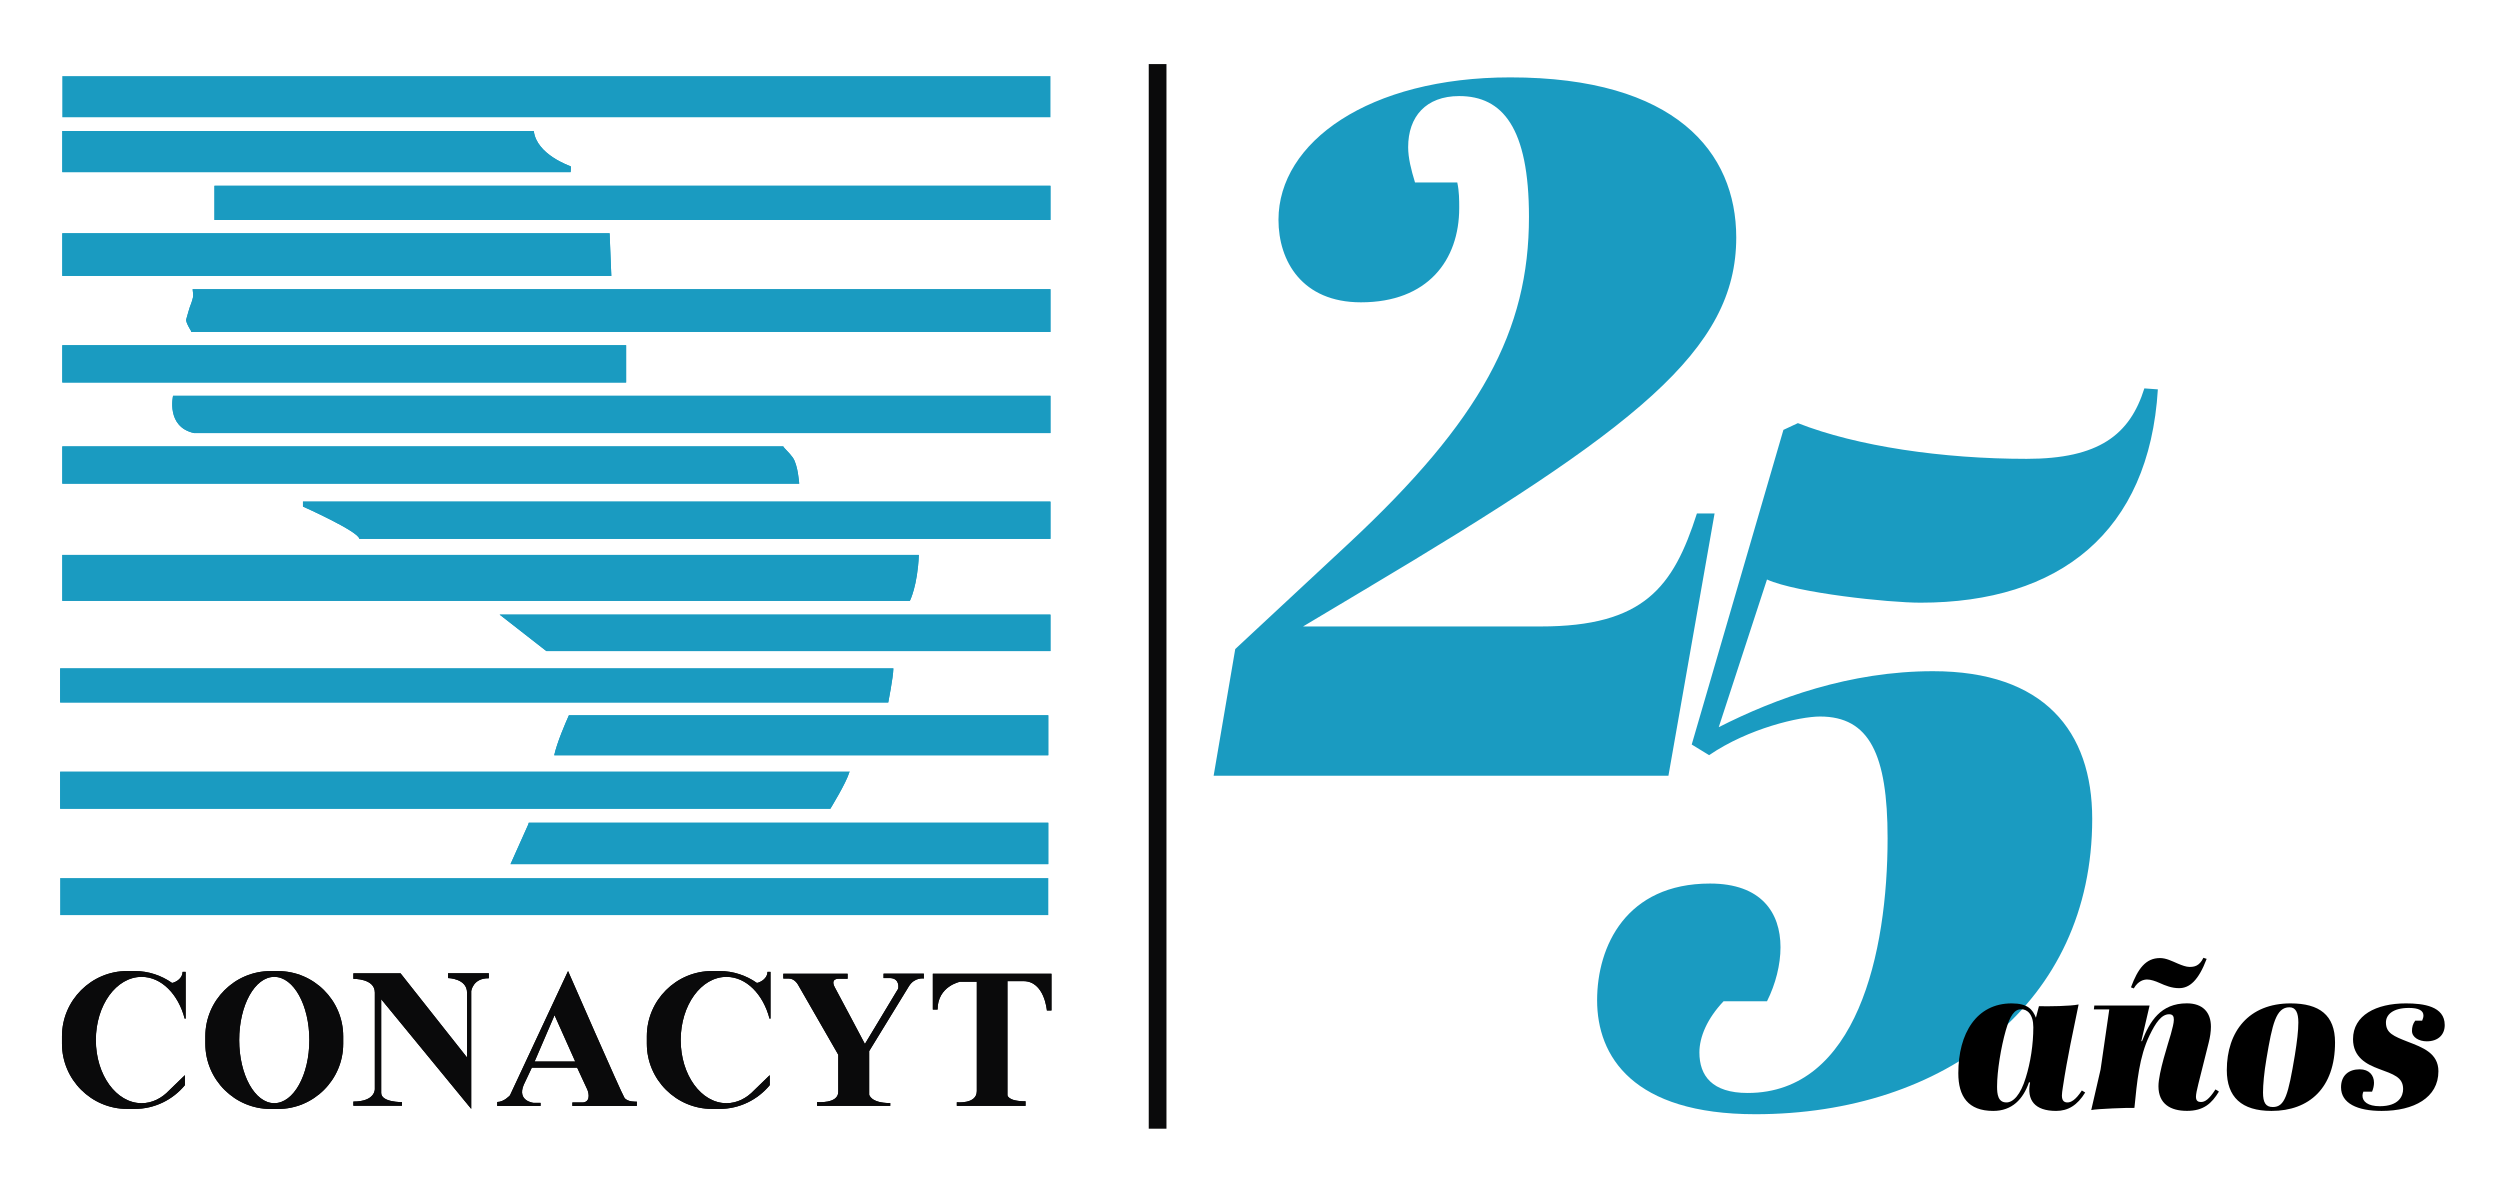 <?xml version="1.0" encoding="utf-8"?>
<!-- Generator: Adobe Illustrator 23.0.5, SVG Export Plug-In . SVG Version: 6.00 Build 0)  -->
<svg version="1.1" id="Capa_1" xmlns="http://www.w3.org/2000/svg" xmlns:xlink="http://www.w3.org/1999/xlink" x="0px" y="0px"
	 viewBox="0 0 462.68 222.44" style="enable-background:new 0 0 462.68 222.44;" xml:space="preserve">
<style type="text/css">
	.st0{fill:#1A9BC1;}
	.st1{fill:#0A0A0B;}
	.st2{clip-path:url(#SVGID_2_);fill:#1A9BC1;}
	.st3{clip-path:url(#SVGID_2_);fill:#0A0A0B;}
	.st4{clip-path:url(#SVGID_4_);fill:#1A9BC1;}
	.st5{clip-path:url(#SVGID_4_);fill:#0A0A0B;}
</style>
<g>
	<path class="st0" d="M321.33,43.95c0,20.91-18.54,35.27-68.9,65.26l-11.27,6.73h43.99c19.09,0,24.54-7.27,28.9-20.91h3.27
		l-8.54,48.54h-84.17l4-23.45l21.09-19.63c24.36-22.72,33.27-39.27,33.27-60.35c0-16.54-4.91-22.36-12.91-22.36
		c-6.18,0-9.45,3.82-9.45,9.45c0,2,0.55,4.18,1.27,6.54h7.82c0.36,1.64,0.36,3.27,0.36,4.73c0,9.64-5.82,17.45-18.18,17.45
		c-10.91,0-15.27-7.64-15.27-15.27c0-14.36,16.72-26.36,42.9-26.36C310.06,14.32,321.33,28.13,321.33,43.95z"/>
	<path class="st0" d="M316.31,139.76l-3.22-1.97l16.97-58.23l2.68-1.25c10.9,4.29,26.79,6.61,42.33,6.61
		c13.4,0,19.11-4.47,21.79-13.04l2.5,0.18c-1.61,26.44-18.22,39.48-43.94,39.48c-5.89,0-22.86-1.79-28.4-4.29l-8.93,27.33
		c10.54-5.36,24.29-10.36,39.65-10.36c20.54,0,29.47,11.08,29.47,27.33c0,34.12-27.33,54.66-62.34,54.66
		c-22.69,0-29.29-10.72-29.29-21.08c0-10,5.36-21.61,20.9-21.61c9.47,0,13.04,5.36,13.04,11.79c0,3.21-0.89,6.79-2.5,10h-8.04
		c-3.04,3.21-4.47,6.61-4.47,9.47c0,4.29,2.32,7.5,8.93,7.5c20.18,0,25.9-25.9,25.9-47.16c0-15.54-3.39-22.51-12.5-22.51
		C333.1,132.61,323.63,134.76,316.31,139.76z"/>
	<g>
		<path d="M385.91,202.19c-1.45,2.37-3.17,3.41-5.38,3.41c-3.97,0-5.46-2.01-4.82-5.26l-0.2-0.04c-1.08,3.13-3.13,5.3-6.62,5.3
			c-4.66,0-6.46-2.69-6.46-6.98c0-7.39,3.37-12.92,9.87-12.92c2.97,0,3.89,1.12,4.49,2.65l0.56-2.13c1.93,0.04,5.78,0,7.34-0.32
			c-1,4.94-2.05,9.59-2.93,15.41c-0.08,0.52-0.16,1.08-0.16,1.44c0,1.04,0.48,1.28,1.04,1.28c0.6,0,1.48-0.4,2.65-2.21
			L385.91,202.19z M374.91,199.46c0.88-2.81,1.4-6.14,1.4-9.35c0-2.41-1.12-3.33-2.25-3.33c-1.2,0-2.05,1.12-2.85,3.93
			c-0.88,3.09-1.61,7.5-1.61,10.39c0,1.37,0.16,2.93,1.73,2.93C372.58,204.04,373.95,202.63,374.91,199.46z"/>
		<path d="M399.47,201.03c0-2.53,1.85-8.07,2.29-9.63c0.6-2.21,1-3.69-0.32-3.69c-1.4,0-2.49,1.56-3.61,3.89
			c-1.93,3.97-2.33,8.67-2.81,13.44c-1.24-0.04-6.86,0.16-7.99,0.4l1.73-7.51l1.61-11.12h-2.85l0.08-0.72h10.23l-1.53,6.58
			l0.12,0.04c1.44-3.69,3.45-7.02,8.31-7.02c2.97,0,4.45,1.69,4.45,4.33c0,0.92-0.16,1.93-0.4,2.89l-1.93,7.71
			c-0.28,1.12-0.44,1.89-0.44,2.37c0,0.76,0.4,0.96,0.92,0.96c0.72,0,1.48-0.44,2.69-2.33l0.64,0.4c-1.32,2.17-2.81,3.57-5.9,3.57
			C401.72,205.6,399.47,204.32,399.47,201.03z M399.68,181.92c-0.8-0.36-1.65-0.64-2.29-0.64c-0.6,0-1.65,0.2-2.49,1.65l-0.52-0.2
			c1.28-3.45,2.73-5.42,5.38-5.42c1.12,0,2.21,0.56,3.33,1.04c0.76,0.32,1.52,0.6,2.13,0.6c0.84,0,1.81-0.12,2.57-1.69l0.6,0.2
			c-1.52,4.01-3.17,5.42-5.1,5.42C401.96,182.89,400.76,182.41,399.68,181.92z"/>
		<path d="M412.12,198.06c0-7.18,4.09-12.36,11.8-12.36c5.34,0,8.23,2.17,8.23,7.22c0,8.43-4.78,12.68-11.76,12.68
			C414.85,205.6,412.12,203.03,412.12,198.06z M425.36,189.23c0-1.81-0.48-2.81-1.65-2.81c-2.49,0-3.17,3.09-4.25,9.51
			c-0.44,2.57-0.64,4.86-0.64,6.26c0,1.85,0.48,2.69,1.81,2.69c2.25,0,2.85-2.21,4.09-9.63
			C425.12,192.76,425.36,190.75,425.36,189.23z"/>
		<path d="M444.75,201.55c0-2.21-1.81-2.73-4.49-3.73c-2.29-0.84-4.78-2.17-4.78-5.5c0-4.41,4.25-6.62,9.79-6.62
			c3.25,0,7.18,0.52,7.18,4.01c0,1.81-1.24,3.01-3.33,3.01c-1.4,0-2.73-0.72-2.73-1.93c0-0.68,0.16-1.32,0.6-1.89h1.28
			c0.16-0.36,0.24-0.68,0.24-0.96c0-0.92-0.88-1.4-2.69-1.4c-3.01,0-4.25,1.28-4.25,2.69c0,1.97,1.4,2.53,4.05,3.57
			c2.69,1.04,5.66,2.09,5.66,5.46c0,4.9-4.53,7.34-10.51,7.34c-4.49,0-7.51-1.4-7.51-4.37c0-2.21,1.44-3.33,3.45-3.33
			c1.73,0,2.65,1.08,2.65,2.49c0,0.52-0.12,1.08-0.36,1.65h-1.61c-0.12,0.28-0.16,0.52-0.16,0.76c0,1.04,0.96,1.93,3.21,1.93
			C443.95,204.72,444.75,202.87,444.75,201.55z"/>
	</g>
	<rect x="212.6" y="11.86" class="st1" width="3.28" height="197.03"/>
	<g>
		<defs>
			<rect id="SVGID_1_" x="8.69" y="10.14" width="188.36" height="199.05"/>
		</defs>
		<clipPath id="SVGID_2_">
			<use xlink:href="#SVGID_1_"  style="overflow:visible;"/>
		</clipPath>
		<path class="st2" d="M105.6,30.77c-0.13-0.06-6.29-2.15-6.81-6.52H11.53v7.61h94.07C105.6,31.85,105.73,30.83,105.6,30.77"/>
		<rect x="39.69" y="34.38" class="st2" width="154.72" height="6.33"/>
		<path class="st2" d="M35.72,55.01c-0.12,0.67-0.59,1.82-0.59,1.82s-0.55,1.78-0.67,2.3c-0.12,0.52,0.91,2.14,0.91,2.14v0.16
			h159.04v-7.91H35.65C35.73,54.07,35.78,54.68,35.72,55.01"/>
		<path class="st2" d="M35.92,80.15h158.49v-6.9H32.03C32.03,73.25,30.69,79.01,35.92,80.15"/>
		<path class="st2" d="M56.07,93.75c0,0,10.35,4.62,10.43,5.98h127.91v-6.9H56.07V93.75z"/>
		<polygon class="st2" points="101.12,120.5 194.41,120.5 194.41,113.74 92.46,113.74 		"/>
		<path class="st2" d="M102.57,139.78h91.44v-7.4h-88.72C104.59,133.94,103.08,137.46,102.57,139.78"/>
		<polygon class="st2" points="97.77,152.58 94.48,159.93 194.01,159.93 194.01,152.26 97.86,152.26 		"/>
		<polygon class="st2" points="112.82,43.17 11.53,43.17 11.53,51.07 113.14,51.07 		"/>
		<rect x="11.53" y="63.89" class="st2" width="104.35" height="6.9"/>
		<path class="st2" d="M146.71,84.67c-0.73-1.01-1.55-1.65-1.76-2.06H11.53v6.9h136.38C147.91,89.51,147.69,86.03,146.71,84.67"/>
		<path class="st2" d="M170.05,102.7H11.53v8.5h156.86C168.39,111.2,169.82,108.41,170.05,102.7"/>
		<path class="st2" d="M165.34,123.7H11.13v6.31h153.26C164.38,130.01,165.3,125.44,165.34,123.7"/>
		<path class="st2" d="M157.13,143.04c0.02-0.08,0.08-0.15,0.16-0.21H11.13v6.85h142.54C153.67,149.68,156.65,144.82,157.13,143.04"
			/>
		<path class="st3" d="M51.45,179.72h-1.38c-6.64,0-12.07,5.43-12.07,12.07v1.38c0,6.64,5.43,12.07,12.07,12.07h1.38
			c6.64,0,12.07-5.43,12.07-12.07v-1.38C63.52,185.15,58.09,179.72,51.45,179.72 M50.76,204.17c-3.58,0-6.49-5.23-6.49-11.69
			c0-6.46,2.91-11.69,6.49-11.69c3.58,0,6.49,5.23,6.49,11.69C57.25,198.93,54.35,204.17,50.76,204.17"/>
		<path class="st3" d="M31.83,181.91c0,0-0.01,0-0.01-0.01c-1.96-1.37-4.34-2.19-6.9-2.19h-1.38c-6.64,0-12.07,5.43-12.07,12.07
			v1.38c0,6.64,5.43,12.07,12.07,12.07h1.38c3.73,0,7.09-1.72,9.3-4.4v-1.85l-2.86,2.77l0,0c-1.43,1.52-3.21,2.42-5.15,2.42
			c-4.68,0-8.47-5.23-8.47-11.69c0-6.46,3.79-11.69,8.47-11.69c3.67,0,6.79,3.22,7.97,7.73h0.18v-3.61v-0.62v-4.42h-0.57
			C33.76,181.43,31.91,181.96,31.83,181.91"/>
		<path class="st3" d="M140.07,181.91c0,0-0.01,0-0.01-0.01c-1.96-1.37-4.34-2.19-6.9-2.19h-1.38c-6.64,0-12.07,5.43-12.07,12.07
			v1.38c0,6.64,5.43,12.07,12.07,12.07h1.38c3.73,0,7.09-1.72,9.3-4.4v-1.85l-2.86,2.77l0,0c-1.43,1.52-3.21,2.42-5.15,2.42
			c-4.68,0-8.47-5.23-8.47-11.69c0-6.46,3.79-11.69,8.47-11.69c3.67,0,6.79,3.22,7.97,7.73h0.18v-3.61v-0.62v-4.42h-0.56
			C142,181.43,140.15,181.96,140.07,181.91"/>
		<path class="st3" d="M82.92,181.01c0,0,3.52,0.06,3.52,2.72v11.99l-12.31-15.58h-8.73v1.02c0,0,3.97-0.1,3.97,2.53v17.85
			c0,0,0.13,2.33-3.97,2.33v0.77h8.99v-0.67c0,0-3.84,0.06-3.84-1.7v-17.34l16.66,20.29v-21.8c0,0,0.32-2.43,3.26-2.37v-0.93h-7.55
			V181.01z"/>
		<path class="st3" d="M172.64,180.21v6.63h0.88c0-4.33,4.16-5.15,4.16-5.15h3.1v20.23c0,2.47-3.7,2.08-3.7,2.08v0.67h12.72v-0.85
			c-3.38,0-3.35-1.16-3.35-1.16v-21.08h2.96c3.91,0,4.34,5.43,4.34,5.43h0.85v-6.8H172.64z"/>
		<path class="st3" d="M163.52,181.01h1.24c1.87,0.1,1.47,1.97,1.47,1.97l-6.16,10.23c0,0-4.61-8.72-5.55-10.44
			c-0.94-1.72,0.69-1.63,0.69-1.63h1.66v-0.93h-11.9v0.89H146c1.11,0,1.72,1.19,1.72,1.19l7.42,12.91v6.87
			c0,2.26-3.92,1.89-3.92,1.89v0.71h13.54v-0.52c-3.65,0-3.9-1.57-3.9-1.57v-8.05c0,0,6.27-10.21,7.33-11.97
			c1.07-1.76,2.79-1.47,2.79-1.47v-0.89h-7.46V181.01z"/>
		<path class="st3" d="M115.56,203.16c-0.57-0.86-10.43-23.44-10.43-23.44l-10.75,23c0,0-1.1,1.23-2.36,1.23v0.73h8.02v-0.57h-1.29
			c0,0-3.11-0.31-1.82-3.35l1.49-3.16h8.4l1.91,4.12c0,0,0.85,2.13-0.83,2.32h-1.97v0.64h11.93v-0.79
			C117.84,203.88,116.13,204.01,115.56,203.16 M98.94,196.46l3.69-8.58l3.83,8.58H98.94z"/>
	</g>
	<rect x="11.53" y="14.09" class="st0" width="182.88" height="7.61"/>
	<rect x="11.13" y="162.51" class="st0" width="182.88" height="6.85"/>
	<g>
		<defs>
			<rect id="SVGID_3_" x="8.69" y="10.14" width="188.36" height="199.05"/>
		</defs>
		<clipPath id="SVGID_4_">
			<use xlink:href="#SVGID_3_"  style="overflow:visible;"/>
		</clipPath>
		<path class="st4" d="M105.6,30.77c-0.13-0.06-6.29-2.15-6.81-6.52H11.53v7.61h94.07C105.6,31.85,105.73,30.83,105.6,30.77"/>
		<rect x="39.69" y="34.38" class="st4" width="154.72" height="6.33"/>
		<path class="st4" d="M35.72,55.01c-0.12,0.67-0.59,1.82-0.59,1.82s-0.55,1.78-0.67,2.3c-0.12,0.52,0.91,2.14,0.91,2.14v0.16
			h159.04v-7.91H35.65C35.73,54.07,35.78,54.68,35.72,55.01"/>
		<path class="st4" d="M35.92,80.15h158.49v-6.9H32.03C32.03,73.25,30.69,79.01,35.92,80.15"/>
		<path class="st4" d="M56.07,93.75c0,0,10.35,4.62,10.43,5.98h127.91v-6.9H56.07V93.75z"/>
		<polygon class="st4" points="101.12,120.5 194.41,120.5 194.41,113.74 92.46,113.74 		"/>
		<path class="st4" d="M102.57,139.78h91.44v-7.4h-88.72C104.59,133.94,103.08,137.46,102.57,139.78"/>
		<polygon class="st4" points="97.77,152.58 94.48,159.93 194.01,159.93 194.01,152.26 97.86,152.26 		"/>
		<polygon class="st4" points="112.82,43.17 11.53,43.17 11.53,51.07 113.14,51.07 		"/>
		<rect x="11.53" y="63.89" class="st4" width="104.35" height="6.9"/>
		<path class="st4" d="M146.71,84.67c-0.73-1.01-1.55-1.65-1.76-2.06H11.53v6.9h136.38C147.91,89.51,147.69,86.03,146.71,84.67"/>
		<path class="st4" d="M170.05,102.7H11.53v8.5h156.86C168.39,111.2,169.82,108.41,170.05,102.7"/>
		<path class="st4" d="M165.34,123.7H11.13v6.31h153.26C164.38,130.01,165.3,125.44,165.34,123.7"/>
		<path class="st4" d="M157.13,143.04c0.02-0.08,0.08-0.15,0.16-0.21H11.13v6.85h142.54C153.67,149.68,156.65,144.82,157.13,143.04"
			/>
		<path class="st5" d="M51.45,179.72h-1.38c-6.64,0-12.07,5.43-12.07,12.07v1.38c0,6.64,5.43,12.07,12.07,12.07h1.38
			c6.64,0,12.07-5.43,12.07-12.07v-1.38C63.52,185.15,58.09,179.72,51.45,179.72 M50.76,204.17c-3.58,0-6.49-5.23-6.49-11.69
			c0-6.46,2.91-11.69,6.49-11.69c3.58,0,6.49,5.23,6.49,11.69C57.25,198.93,54.35,204.17,50.76,204.17"/>
		<path class="st5" d="M31.83,181.91c0,0-0.01,0-0.01-0.01c-1.96-1.37-4.34-2.19-6.9-2.19h-1.38c-6.64,0-12.07,5.43-12.07,12.07
			v1.38c0,6.64,5.43,12.07,12.07,12.07h1.38c3.73,0,7.09-1.72,9.3-4.4v-1.85l-2.86,2.77l0,0c-1.43,1.52-3.21,2.42-5.15,2.42
			c-4.68,0-8.47-5.23-8.47-11.69c0-6.46,3.79-11.69,8.47-11.69c3.67,0,6.79,3.22,7.97,7.73h0.18v-3.61v-0.62v-4.42h-0.57
			C33.76,181.43,31.91,181.96,31.83,181.91"/>
		<path class="st5" d="M140.07,181.91c0,0-0.01,0-0.01-0.01c-1.96-1.37-4.34-2.19-6.9-2.19h-1.38c-6.64,0-12.07,5.43-12.07,12.07
			v1.38c0,6.64,5.43,12.07,12.07,12.07h1.38c3.73,0,7.09-1.72,9.3-4.4v-1.85l-2.86,2.77l0,0c-1.43,1.52-3.21,2.42-5.15,2.42
			c-4.68,0-8.47-5.23-8.47-11.69c0-6.46,3.79-11.69,8.47-11.69c3.67,0,6.79,3.22,7.97,7.73h0.18v-3.61v-0.62v-4.42h-0.56
			C142,181.43,140.15,181.96,140.07,181.91"/>
		<path class="st5" d="M82.92,181.01c0,0,3.52,0.06,3.52,2.72v11.99l-12.31-15.58h-8.73v1.02c0,0,3.97-0.1,3.97,2.53v17.85
			c0,0,0.13,2.33-3.97,2.33v0.77h8.99v-0.67c0,0-3.84,0.06-3.84-1.7v-17.34l16.66,20.29v-21.8c0,0,0.32-2.43,3.26-2.37v-0.93h-7.55
			V181.01z"/>
		<path class="st5" d="M172.64,180.21v6.63h0.88c0-4.33,4.16-5.15,4.16-5.15h3.1v20.23c0,2.47-3.7,2.08-3.7,2.08v0.67h12.72v-0.85
			c-3.38,0-3.35-1.16-3.35-1.16v-21.08h2.96c3.91,0,4.34,5.43,4.34,5.43h0.85v-6.8H172.64z"/>
		<path class="st5" d="M163.52,181.01h1.24c1.87,0.1,1.47,1.97,1.47,1.97l-6.16,10.23c0,0-4.61-8.72-5.55-10.44
			c-0.94-1.72,0.69-1.63,0.69-1.63h1.66v-0.93h-11.9v0.89H146c1.11,0,1.72,1.19,1.72,1.19l7.42,12.91v6.87
			c0,2.26-3.92,1.89-3.92,1.89v0.71h13.54v-0.52c-3.65,0-3.9-1.57-3.9-1.57v-8.05c0,0,6.27-10.21,7.33-11.97
			c1.07-1.76,2.79-1.47,2.79-1.47v-0.89h-7.46V181.01z"/>
		<path class="st5" d="M115.56,203.16c-0.57-0.86-10.43-23.44-10.43-23.44l-10.75,23c0,0-1.1,1.23-2.36,1.23v0.73h8.02v-0.57h-1.29
			c0,0-3.11-0.31-1.82-3.35l1.49-3.16h8.4l1.91,4.12c0,0,0.85,2.13-0.83,2.32h-1.97v0.64h11.93v-0.79
			C117.84,203.88,116.13,204.01,115.56,203.16 M98.94,196.46l3.69-8.58l3.83,8.58H98.94z"/>
	</g>
</g>
</svg>
